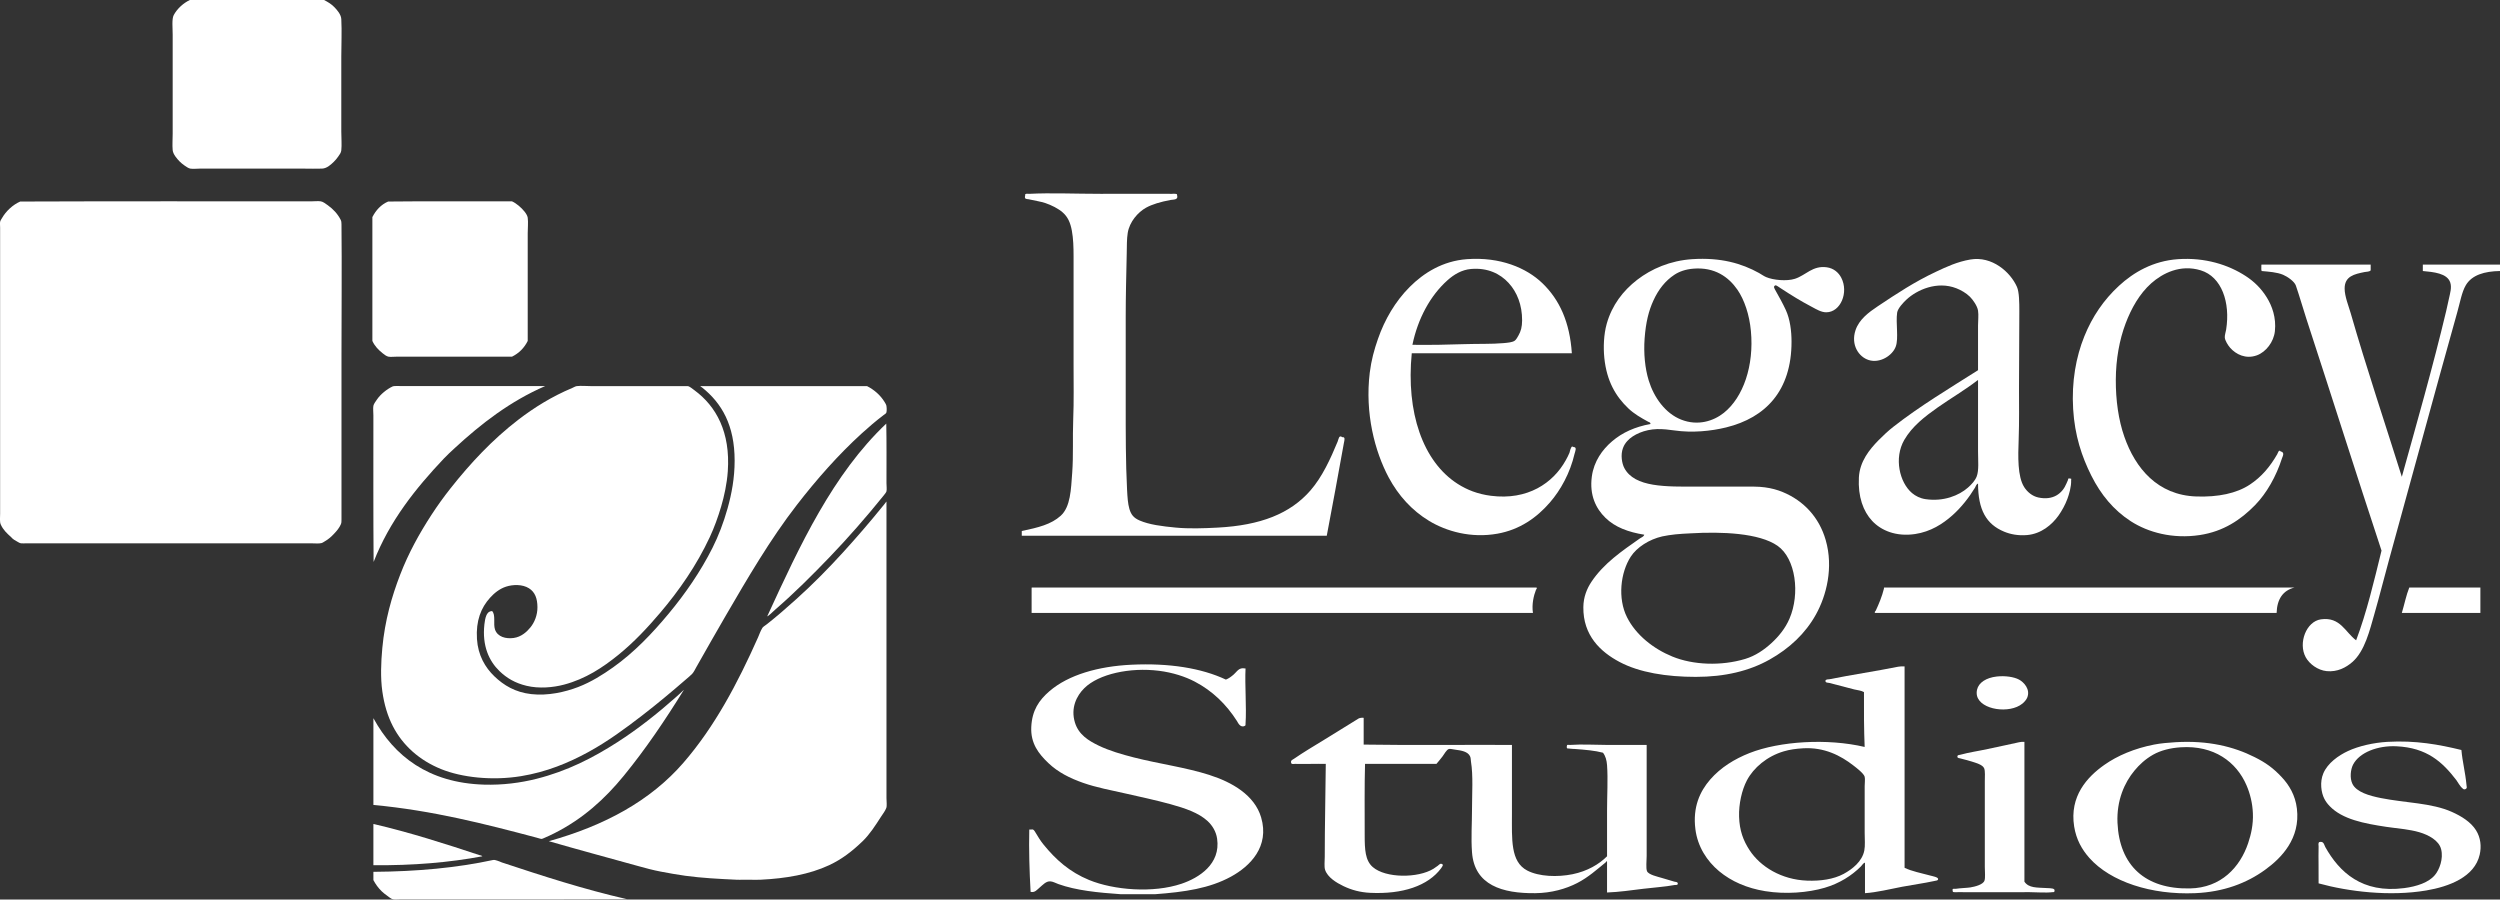 <?xml version="1.0" encoding="UTF-8"?>
<svg id="Layer_1" xmlns="http://www.w3.org/2000/svg" viewBox="0 0 4433.01 1595.07">
  <rect x="0" y="0" width="4433.01" height="1595.07" fill="#333333" stroke="none"/>
  <defs>
    <style>
      .cls-1 {
        fill: #fff;
        fill-rule: evenodd;
      }
    </style>
  </defs>
  <g>
    <path class="cls-1" d="M336.69,0h238.02c7.67,4.14,13.15,7.33,18.72,13.23,4.58,4.85,11.33,12.49,11.76,20.57,1.15,22.01,0,44.25,0,66.47v132.96c0,11.97,1.08,23.54,0,33.44-.48,4.28-3.08,7.56-5.52,11.01-2.59,3.69-5.05,6.63-7.71,9.17-5.06,4.85-12.06,11.75-20.94,12.13-9.67.43-21.98,0-33.44,0h-183.26c-5.7,0-11.84.83-16.9,0-3.03-.49-7.09-3.26-10.28-5.52-3.26-2.28-6.43-4.88-8.82-7.34-4.5-4.63-11.45-12.6-12.13-19.83-.84-9.22,0-19.06,0-29.02V61.34c0-11.23-1.78-27.68,1.84-34.53,6.12-11.54,17.35-21.52,28.64-26.81Z"/>
    <path class="cls-1" d="M35.87,357.37c170.9-.66,343.74-.36,516.42-.36,5.72,0,11.67-.76,16.52,0,4.01.63,8.52,4.14,12.5,6.98,9.09,6.52,17.36,15.04,22.75,25.71,1.27,2.52,1.44,4.61,1.47,8.08.8,75.48,0,157.12,0,232.49v290.9c0,3.62.03,5.8-1.1,8.45-2.76,6.47-7.29,11.8-12.12,16.88-5.17,5.46-9.38,9.3-16.15,13.24-2.12,1.21-4.03,2.74-6.26,3.3-4.88,1.19-11.23.36-18.74.36-168.16-.01-335.04,0-503.92,0-3.98,0-7.14.38-9.91,0-2.49-.35-4.26-1.64-6.62-2.94-3.8-2.11-7.85-4.16-11.02-8.08-7.31-6.57-13.96-12.6-18.36-22.41-2.14-4.75-1.1-12.43-1.1-19.1v-507.22c0-4.16-.48-7.63,0-10.3.42-2.32,2.07-4.45,3.32-6.6,6.96-12.17,18.97-23.6,32.31-29.4Z"/>
    <path class="cls-1" d="M688.2,357.37c72.47-.85,146.52-.11,219.64-.36,7.61,3.35,16.7,11.12,22.41,18.37,2.25,2.86,5.04,7.12,5.51,10.65,1.1,8.28,0,18.22,0,27.55v191c-6.2,12.4-15.48,21.74-27.91,27.91h-205.32c-4.76,0-9.79.67-13.6,0-3.59-.65-7.45-3.66-10.65-6.24-7.23-5.87-13.77-12.4-17.98-21.67v-219.66c6.33-12.17,15.02-21.93,27.92-27.55Z"/>
    <path class="cls-1" d="M966.59,684.63c-62.05,26.91-113.42,66.72-160.14,109.81-6.62,6.11-13.39,12.32-19.45,18.74-49.57,52.42-96.11,110.23-124.52,183.28-.67-83-.39-173.98-.39-259.67,0-6.01-.84-12.43,0-17.26.61-3.32,4.25-8.03,6.26-11.02,6.5-9.58,17.69-18.46,27.54-23.14,3.15-1.49,11.96-.74,18.01-.74h252.68Z"/>
    <path class="cls-1" d="M872.58,1083.52c6.73,6.78,1.78,22.74,5.13,32.69,4.51,13.26,19.41,16.92,33.07,15.05,13.58-1.85,23.37-10.89,29.75-18.73,7.25-8.91,12.59-21.75,12.47-35.99-.12-15.03-4.1-26.57-15.06-33.43-11.6-7.27-28.31-6.81-40.4-2.93-11.76,3.77-21.11,11.5-28.64,19.82-15.89,17.58-25.21,40.55-23.14,73.11,1.85,29.06,14.65,50.51,30.85,66.11,16.72,16.09,37.08,28.36,65.39,31.58,29.59,3.38,60.07-3.72,82.99-12.48,23.38-8.95,44.11-22.16,62.08-34.9,37.66-26.73,69.26-60,98.8-95.5,29.14-35.02,56.35-74.36,77.5-116.42,10.45-20.79,19.6-44.43,26.81-70.16,7.24-25.85,12.48-53.77,12.48-84.47,0-62.64-22.62-101.96-58.04-130.02-.61-.48-3.45-1.49-2.19-2.2h294.95c12.41,6.28,23.74,15.91,31.22,28.29,1.11,1.88,2.49,3.99,2.94,5.5.82,2.98,1.06,9.4.35,12.5-.51,2.28-2.33,3.01-5.14,5.13-13.34,10.09-26.7,21.51-38.56,32.34-42.09,38.36-80.21,81.73-115.32,127.07-46.99,60.65-87.23,129.68-126.35,196.86-16.68,28.64-34.44,60.01-51.44,89.99-2.48,4.38-4.82,9.44-7.69,12.49-3.16,3.33-6.99,6.37-10.66,9.55-24.89,21.54-51.1,43.56-77.51,63.9-29.93,23.05-61.28,46.32-96.23,65.4-35.05,19.12-73.88,35.2-118.99,42.61-51.36,8.4-105.21,2.32-141.79-12.49-38.27-15.52-67.95-41.76-85.57-76.05-9.29-18.07-15.45-38.54-18.74-62.06-3.31-23.69-2.4-50.49,0-76.41,4.56-49.26,16.86-91.8,31.6-130.02,14.87-38.61,34.09-73.26,55.46-106.15,10.52-16.19,21.9-31.98,33.79-47.01,35.35-44.72,74.18-86.38,120.46-121.94,27.84-21.36,59.63-41.21,95.5-56.2,2.71-1.13,5.49-3,8.09-3.3,7.64-.91,16.45,0,24.59,0,55.47,0,117.08,0,171.9,0,2.99,0,8.88,4.97,12.11,7.35,38.54,28.38,63.95,74.22,59.14,143.61-1.54,22.35-6.46,44.49-11.74,62.43-5.63,19.08-12.18,37.16-20.2,54.38-23.37,50.05-54.22,94.51-88.17,134.43-22.6,26.57-46.28,51.94-74.18,74.56-27.42,22.18-57.84,42.41-95.89,52.52-19.87,5.3-44.66,7.4-66.46,2.2-20.41-4.84-35.29-13.71-48.13-26.07-18.42-17.74-31.12-44.72-26.82-83.01.61-5.25,1.5-11.11,3.32-15.43,1.56-3.75,4.11-7.75,10.28-8.07Z"/>
    <path class="cls-1" d="M1360.71,1092.32c57.88-126.12,116.36-251.66,210.83-341.2.67,33.44.35,70.37.35,105.41,0,5.01.85,10.76,0,14.68-.38,1.84-3.24,5.29-5.49,8.08-30.45,37.68-62.33,74.21-95.13,108.35-31.35,32.62-62.4,63.66-96.61,93.29-4.15,3.59-7.84,7.68-12.48,11.03.1-.09-1.26,1.67-1.47.35Z"/>
    <path class="cls-1" d="M973.22,1491.58c98.63-27.49,180.02-71.44,238.74-139.21,55.05-63.52,95.76-140.24,132.23-222.21,2.42-5.47,4.35-11.43,7.34-16.16.22-.33.18-.48.35-.73,1.83-2.4,4.88-4.02,7.72-6.25,17.91-14.04,35.3-29.28,52.16-44.44,29.43-26.43,56.62-54.04,83.02-83.01,23.89-26.25,47.46-53.5,70.14-81.55,2.36-2.9,4.57-5.41,6.62-8.45.28-.06.32.15.35.38v525.23c0,5.63,1.12,13.74-.35,17.62-2.04,5.36-6.07,10.35-9.56,15.79-9.85,15.29-19.81,30.96-32.69,43.34-17.86,17.17-36.41,31.67-59.13,42.25-35.02,16.29-76.37,23.52-121.23,25.7-6.9.35-13.48.23-20.2,0-6.87-.22-15.34.4-23.51,0-30.57-1.43-60.52-2.95-89.97-6.96-14.7-2.01-29.11-4.66-43.35-7.35-13.92-2.62-27.23-6.25-40.41-9.91-53.85-14.95-106.18-28.99-158.28-44.08Z"/>
    <path class="cls-1" d="M662.49,1461.1c64.94,15.16,126.68,35.02,187.31,55.09,1.78.59,4.17.54,5.51,2.2-58.68,10.97-122.85,16.47-193.21,15.79v-72c-.03-.51-.07-1.04.39-1.09Z"/>
    <path class="cls-1" d="M1111.68,1594.42c-130.29.66-268.38.38-401.44.36-4.37,0-9.24.65-12.87,0-3.89-.7-7.5-4.04-11.01-6.62-3.75-2.72-6.89-5.08-9.54-7.71-6.22-6.08-10.79-12.51-14.72-19.84v-14.67c78.32-.57,148.55-7.25,211.94-20.95,4.64-1.01,11.09,2.73,16.15,4.4,71.68,23.74,144.16,47.31,221.49,65.02Z"/>
    <path class="cls-1" d="M1212.32,1223.46c.41.07.21.36,0,.36-32.83,52.97-67.08,103.89-106.16,151.7-33.58,41.08-72.39,76.45-123.4,102.11-4.66,2.34-10.95,5.33-16.53,7.71-2.08.9-4.63,2.12-5.51,2.21-1.86.14-5.89-1.33-9.18-2.21-91.33-24.25-184.14-48.14-289.44-58.03v-153.17c-.03-.91.46-.63.39,0,36.32,66.18,96.81,114.13,195.75,117.18,32.85.99,64.49-3.13,92.91-10.28,54.75-13.79,100.21-37.16,143.62-65.01,36.78-23.63,70.97-50.76,103.21-79.36,4.95-4.38,9.78-8.71,14.33-13.21Z"/>
  </g>
  <g>
    <path class="cls-1" d="M2383.26,784.28c.67-3.6,2.56-9.98-3.01-9-6.12-4.8-6.58,3.47-8.38,7.8-12.77,30.89-27.28,62.5-48.03,86.42-36.04,41.55-89.03,62.02-164.45,66.03-25.08,1.36-51.34,2.19-74.43,0-24.38-2.3-47.21-5.23-64.21-12.61-10.6-4.6-15.03-10.33-18.07-20.4-2.76-9.44-3.47-20.94-4.16-34.19-2.51-49.11-2.4-100.23-2.4-151.86v-153.68c0-35,.94-76.33,1.81-113.42.29-12.87-.02-25.63,1.81-36.63,3.25-19.48,17.94-36.37,32.39-44.42,11.07-6.12,25.88-10.47,43.8-13.79,4.7-.86,13.68.09,11.41-7.81-.85-3.08.76-2.24-2.98-3.01-2.48-.49-3.29.02-6,0-37.91-.18-81.77,0-126.67,0s-88.39-2.01-126.6,0c-1.89.11-4.17-.43-5.43,0-3.21,1.14-1.37,1.32-1.82,3.01-2.05,7.17,3.18,5.97,6.01,6.59,9.79,2.19,22.69,4.34,29.4,6.63,11.55,3.93,23.28,9.83,31.19,16.78,8.86,7.75,13.55,17.89,16.2,32.42,2.57,13.76,3.03,29.46,3.03,45.02v193.26c0,31.87.66,64.45-.62,96.03-1.27,32.24.49,64.08-1.79,94.86-2.2,29.7-2.9,60.31-20.38,76.21-16.89,15.32-39.75,20.94-69.06,27.04v8.38h540.81c9.79-50.99,20.81-111.5,30.6-165.67Z"/>
    <path class="cls-1" d="M2533.91,923.54c31.11,18.83,74.64,31.1,121.29,22.8,39.89-7.09,69.83-28.56,92.98-55.22,19.37-22.29,36.05-52.78,43.82-86.43.96-4.02,4.91-12.13-1.75-11.99-3.64-2.3-3.83.6-4.86,2.4-1.15,2.12-1.82,6.37-2.4,7.8-1.85,4.56-4.33,9.15-6.56,13.2-22.47,40.53-67.58,71.35-132.66,63.04-23.62-3.03-42.45-10.59-58.83-21.02-62.14-39.6-91.86-127.32-81.61-231.68h283.88c-3.64-54.84-21.58-94.76-52.22-124.24-28.28-27.24-74.95-46.96-133.83-42.64-43.16,3.18-76.79,24.54-101.43,49.23-25.47,25.46-44.37,57.7-56.41,92.43-6.54,18.76-11.75,37.63-14.45,59.45-8.82,72.14,8.9,139.82,33.63,186.08,17.12,31.92,41.02,58.37,71.42,76.8ZM2566.93,496.77c11.05-9.83,24.78-18.35,41.4-19.81,29.66-2.6,51.88,8.6,66.62,24.62,15.13,16.38,24.2,39.37,24.07,66.64-.13,11.59-2.04,18.96-6.64,26.99-1.89,3.25-4.06,7.34-6.62,9.01-4.4,2.93-12.32,3.51-19.78,4.22-20.4,1.85-46.82,1.03-68.43,1.78-31.04,1.08-61.04,1.59-93.05,1.21,9.54-45.96,31.35-87.02,62.43-114.66Z"/>
    <path class="cls-1" d="M2907.85,954.74c-31.78,22.29-64.05,44.18-85.85,76.86-7.92,11.89-14.21,26.72-14.4,45.01-.59,50.02,30.19,79.18,64.22,97.2,35.21,18.69,83.18,26.43,135.09,26.43s94.98-10.52,130.83-30.61c35.52-19.95,63.57-46.37,82.19-79.83,18.74-33.62,31.47-83.35,17.43-132.08-11.59-40.39-39.01-69.81-76.19-85.2-9.71-4.02-19.99-6.83-31.86-8.39-11.71-1.62-24.77-1.25-39-1.25h-81.04c-54.77,0-110.64,1.83-129.04-33.02-4.15-7.8-6.96-23.29-2.36-35.37,2.12-5.7,4.77-9.31,7.77-12.6,10.16-11.34,30.73-20.46,52.83-21.04,10.61-.22,20.82,1.02,30.62,2.4,31.41,4.53,64.69,1.28,91.8-5.38,69.87-17.24,115.87-64.94,115.87-151.87,0-18.91-2.56-39.89-10.21-56.41-5.34-11.63-11.53-22.58-17.39-33.04-2.94-5.31-4.99-8.26-1.83-10.18,1.53-.94,2.4-.25,4.81,1.19,1.73,1.03,3.78,2.51,5.43,3.59,20.17,13.13,34.54,22.11,55.23,33.02,8.03,4.28,16.8,9.73,25.79,9.6,25.28-.32,39.77-35.37,26.4-61.22-4.72-9.19-13.38-16.89-25.78-18.59-25.13-3.48-37.1,14.17-56.44,20.4-14.56,4.67-38.4,2.37-51.02-3-4.37-1.88-8.48-4.91-12.56-7.22-30.77-17.08-67.83-27.85-118.26-24.6-39.32,2.53-72.75,17.26-97.86,36.61-25.02,19.35-44.69,44.87-54.04,78.05-5.3,19.01-6.12,41.59-4.21,60.61,4.21,40.9,20.13,68.04,42.67,89.43,10.38,9.84,22.38,16.6,34.8,23.43,1.46.81,4.92,1.27,4.19,4.17-27.31,5.11-49.48,14.99-67.84,30.62-17.27,14.7-32.33,35.47-35.97,62.44-4.53,33.27,7.44,57.03,24,73.17,17.18,16.93,40.93,25.56,68.98,30.07-1.19,3.78-5.14,4.75-7.77,6.58ZM2923.44,674.43c-6.45-21.07-9.17-47.61-7.19-74.4,2.14-28.76,7.3-49.12,15.61-67.23,8.93-19.51,21.1-35.01,37.22-45.61,8.59-5.66,19.72-9.68,33.61-10.8,37.82-3.11,62.52,14.82,78.04,37.21,12.45,18.01,21.32,44.51,23.96,73.23,5.82,61.54-13.51,117.7-47.98,145.24-18.22,14.53-46,23.71-75.63,12-28.15-11.11-48.29-39.17-57.65-69.63ZM2947.51,951.14c6.83-1.56,15.13-2.63,23.36-3.61,8.49-.96,17.69-1.27,26.43-1.78,55.83-3.29,122.31-.68,154.83,22.18,32.12,22.67,40.01,84.89,21.01,129.05-7.43,17.45-19.34,31.73-31.83,43.22-13.08,12.05-28.82,22.82-46.79,28.22-42.55,12.85-92.24,10.85-129.02-4.2-33.45-13.63-64.64-38.15-80.44-69.63-16.86-33.49-11.65-79.32,6.57-107.45,10.83-16.71,32.7-30.72,55.87-35.99Z"/>
    <path class="cls-1" d="M3313.62,638.42c19.92,6.28,42.26-7.98,47.97-23.99,5.34-14.66-.22-41.47,2.43-60.04,1.09-7.59,11.25-18.3,16.79-23.4,18.31-16.89,53.87-33.23,88.25-19.82,7.98,3.11,17.51,8.52,24,15.01,5.36,5.35,13.13,16.31,14.4,24.6,1.24,8.04,0,17.88,0,26.41v79.24c-51.16,32.48-103.52,63.81-150.02,100.24-9.28,7.26-17.58,15.02-26.46,24-15.99,16.35-33.32,37.46-34.79,66.06-1.76,34.19,7.69,59.88,23.43,76.8,15.95,17.15,42.42,28.43,76.19,23.42,27.67-4.15,49.06-17.87,66.68-33.62,15.54-13.98,28.89-31.01,39.59-48.63,1.52-2.45,2.14-6.16,5.38-7.21.09,46.48,14.55,72.14,46.25,85.24,11.27,4.67,24.9,7.38,40.79,6.02,24.92-2.2,43.92-18.07,55.83-34.81,5.62-7.95,11.78-18.95,15.61-29.43,2.99-8.29,7.01-21.32,6.61-33.03-.12-2.77,1.56-2.24-1.78-2.95-4.45-1.01-3,1.23-4.22,3.55-.73,1.47-1.56,3.36-2.4,5.42-7.24,17.51-23.42,30.31-49.82,24.63-10.69-2.32-19.69-9.84-25.18-18.62-11.75-18.7-10.79-53.81-9.64-84.63,1.11-30.75.59-61.19.59-90.66,0-46.12.58-90.45.58-136.23,0-15.11-.15-34.05-4.18-43.21-11.63-26.44-44.23-55.27-82.79-48.6-22.86,3.93-42.01,12.81-60.63,21.61-38.08,17.85-69.61,38.74-103.29,61.21-16.34,10.87-33.35,23.6-39.61,42.59-8.59,25.95,5.68,47.26,23.43,52.82ZM3505.06,844.92c-2.83,7.35-9.28,14.26-15.6,19.79-15.81,13.92-43.03,25.09-75.02,20.4-9.7-1.41-17.77-5.56-23.99-10.78-22.22-18.77-32.35-62.09-13.82-94.22,13.94-24.21,36.85-41.78,59.39-57.67,23.15-16.23,47.85-30.62,69.64-47.41,0-.6.75-.48,1.22-.6.09-.65.58-.34.58,0v126.04c0,16.06,1.85,33.46-2.4,44.45Z"/>
    <path class="cls-1" d="M3708.51,843.69c16.76,33.36,39.3,60.8,69.65,80.46,31.06,20.05,74.51,31.82,122.4,24.62,41.96-6.33,72.46-26.91,97.88-52.83,20.87-21.32,37.76-51.39,48.05-83.46.97-3.08,5.49-10.43-2.41-12-3.19-4.31-5.02,3.13-6.03,4.85-12.8,22.19-27.7,40.14-48.65,53.99-23.54,15.57-56.17,22.33-94.82,21.03-68.53-2.32-108.21-49.85-127.78-106.26-10.18-29.16-15.23-64.16-15.03-100.83.16-36.32,6.41-70.55,17.36-99.65,10.08-26.67,24.51-52.66,45.63-71.41,19.89-17.61,51.49-33.96,87.66-22.83,37.15,11.42,52.63,56.91,45,105.04-.74,4.61-2.8,10.12-2.38,14.41.43,4.95,5.46,13.35,9.56,17.99,10.19,11.44,27.52,20.53,47.42,13.23,16.06-5.9,29.79-23.75,31.83-42.65,2.62-24.35-5.01-44.87-14.39-60.01-10.06-16.17-22.39-28.13-37.22-37.8-30.78-20.08-72.17-33.32-120.04-30.02-44.26,3.06-78.78,23.19-105.03,47.41-26.74,24.69-47.13,54.47-61.22,89.45-14.71,36.43-22.78,80.17-19.82,129.04,2.8,46.73,15.28,84.16,32.36,118.22Z"/>
    <path class="cls-1" d="M4296.17,469.16v11.42c18.75,1.79,43.2,3.81,48.63,20.4,2.93,9.01-.23,18.7-2.4,28.82-1.67,7.5-3.3,15.16-4.79,21.61-23.49,98.8-53.27,202.65-78.67,294.08-28.26-90.35-63.27-194.63-90.59-289.88-3.61-12.49-10.83-30.18-10.83-43.82-.09-22.15,17.28-25.71,35.41-29.42,3.8-.78,8.42-.29,10.78-3v-10.21h-193.27c-.67.11-.64.96-.57,1.83.25,3.08-.64,7.42.57,9.59,12.93,1.24,26.76,1.97,37.89,6.6,8.11,3.43,20.33,12.04,22.72,19.21,6.64,19.28,12.23,39.15,18.62,58.82,44.4,135.74,88.99,277.22,133.28,411.15-13.39,54.64-26.36,109.69-45.04,159.04-19.2-14.11-27.92-42.05-62.41-37.2-26.1,3.68-40.67,42.21-27.01,67.22,6.66,12.14,21.57,23.07,37.24,24.62,18.93,1.88,34.41-6.41,45.59-16.23,22.03-19.29,30.74-56.44,39-85.21,9.35-32.41,17.5-65.56,26.47-97.85,40.4-145.8,79.72-292,120.58-437.55,4.92-17.35,7.92-35.38,15.03-47.43,10.72-18.26,33.23-24.77,60.62-25.2v-11.42h-136.85Z"/>
    <path class="cls-1" d="M2724.2,1041.79h-894.33c-.7.08-.65.94-.61,1.81v43.21h888.94c-2.33-15.42,1.46-31.05,5.37-40.85.4-.93,2.96-3.39.63-4.17Z"/>
    <path class="cls-1" d="M4068.7,1041.79h-727.5c-.67.08-.67.94-.54,1.81-3.38,13.89-9.26,27.85-14.46,39.01-.42.89-3.28,3.03-1.2,4.2h711.9c.83-24.8,11.37-39.85,31.8-45.02Z"/>
    <path class="cls-1" d="M4398.23,1041.79h-126.09c-5.54,13.85-8.68,30.1-13.2,45.02h139.29v-45.02Z"/>
    <path class="cls-1" d="M2144.98,1374.28c-42.89-13.7-89.71-19.78-134.45-31.2-21.29-5.42-43.71-11.92-62.44-21.01-17.57-8.53-35.36-19.17-41.98-40.77-7.92-25.85,2.87-47.65,16.79-61.24,25.54-25.01,80.69-37.03,132.07-30.63,24.95,3.14,46.9,10.47,63.61,19.21,31.03,16.24,55.73,39.91,75.04,70.25,1.17,1.87,5.57,12.13,13.2,8.42,2.44-1.25,1.56-1.24,1.79-4.22,1.96-28.27-1.46-68.75,0-97.83h-1.23c-10.79-2.12-14.07,5.96-19.77,10.77-4.69,4.02-8.56,6.92-13.81,9.03-43.18-20.32-100.51-29.6-167.48-26.39-58.81,2.8-111.66,17.94-145.25,46.79-18.82,16.2-31,34.12-32.4,63.66-1.37,29.08,13.05,47.57,30.6,64.19,16.69,15.89,37.46,26.46,61.24,34.82,23.78,8.37,50.18,13.19,76.79,19.23,24.41,5.54,51.57,11.32,78.07,18.57,25.89,7.17,50.17,15.32,66.03,30.04,8.45,7.91,14.96,18.44,16.81,31.22,6.48,45.03-32.14,69.37-63.04,79.84-50.73,17.1-120.16,11.29-163.87-6.59-34.7-14.23-59.26-36.21-81.02-63.04-5.59-6.88-9.42-13.43-14.38-21.59-1.41-2.3-3.23-6.11-7.22-4.85h-3.57c-.81,35.37.31,74.74,2.36,110.44,7.6,1.93,11.54-3.93,16.2-7.76,5.34-4.4,11.32-11.61,19.23-10.8,4.52.41,9.1,3.11,13.79,4.77,31.49,11.32,70.11,15.18,111.03,18.02h60.01c53.31-3.93,96.97-10.4,135.09-31.19,33.81-18.49,68.71-53.15,53.41-105.08-11.72-39.64-51.72-62.38-91.24-75.03Z"/>
    <path class="cls-1" d="M3422.85,1552.56c-16.7-4.56-32.82-7.51-45.65-13.79v-357.13c-3.56-.29-9.15.15-11.35.58-39.54,7.98-83.09,14.4-121.87,22.21-2.24.44-6.54-.38-7.19,3,.33,3.65,4.86,3.03,7.19,3.6,14.53,3.76,30.01,7.9,43.82,11.43,6,1.52,12.32,1.8,17.43,4.77-.26,32.67,0,67.99,1.2,97.26-66.03-15.57-150.49-10.29-204.11,10.79-26.6,10.5-51.11,25.57-69.62,46.81-18.39,21.16-31.38,49.09-26.4,88.26,3.9,30.98,20.49,56.44,42,74.43,21.78,18.15,49.48,30.15,81.66,35.4,36.51,5.95,76,2.68,105.61-6,26.31-7.75,47.92-21.49,64.23-37.84,2.44-2.45,4.34-6.34,7.21-6.61v54.04c20.74-1.35,44.08-7.17,66.04-11.4,18.03-3.46,37.71-6.01,57.02-10.2,3.8-.83,6.58-.59,6.6-3.59,0-3.24-9.77-4.91-13.82-6.03ZM3305.8,1508.14c-3.77,19.48-21.39,33.17-36.61,41.42-17.76,9.61-41.21,12.91-64.84,12-45.44-1.7-82.79-24.63-102.03-54.01-11.13-16.98-17.85-34.88-18.58-59.43-.7-22.42,4.92-47.3,13.79-64.2,11.84-22.6,35.88-42.9,65.4-51.61,10.45-3.12,21.3-4.67,34.29-5.42,37.5-2.23,66.65,12.88,89.41,30.62,4.46,3.48,18.26,13.85,19.81,19.82,1.03,4.09,0,11.65,0,16.75v82.27c0,11.84,1.09,23.05-.63,31.79Z"/>
    <path class="cls-1" d="M3540.47,1199.62c-18.33,2.12-31.92,10.58-34.8,23.44-.89,4.01-.74,7.77,0,10.83,6.33,25.08,57.91,32.22,80.44,13.78,2.94-2.4,6.83-6.55,8.4-10.25,6.51-15.3-6.19-28-14.4-32.38-8.96-4.77-24.53-7.14-39.63-5.42Z"/>
    <path class="cls-1" d="M2969.09,1563.37c-7.61-2.38-14.25-4.21-22.22-6.58-7-2.14-23.71-5.64-26.37-12-2.21-5.2-.63-18.75-.63-27.05v-196.86h-72.05c-18.9,0-42.29-1.51-63.01,0-5.17.4-6.23-1.77-6.63,3.01-.3,4.43,1.62,2.87,5.43,3.56,2.61.52,6.53.45,9.02.63,18.99,1.46,35.37,2.79,49.79,6.62,4.58,5.98,6.56,13.4,7.22,22.17,1.78,25.07,0,52.79,0,80.45v81.02c-14.08,14.18-34.98,26.47-61.26,31.83-26.43,5.38-59.43,4.4-80.4-6.61-29.78-15.62-27-55.37-27-100.82v-121.86c-87.46-.38-176.48.79-262.92-.59v-47.45c-3.22-.6-7.62.38-8.97,1.19-19.67,12.1-40.48,25.12-61.24,37.83-18,11.06-36.57,22-53.41,33.64-2.85,1.93-6.5,2.76-4.8,7.77,1.2,2.3,4.59,1.21,6.56,1.23,18.3.42,37.14-.34,54.68,0-.46,52.05-1.83,110.4-1.83,164.46,0,8.32-1.22,17.79.61,23.4,4.35,13.35,20.13,22.9,32.4,28.79,14.29,6.92,29.99,11.16,47.42,12,57.49,2.79,102.75-12.27,126.05-43.76,1.34-1.86,4.21-5.94,2.36-6.6-3.6-3.1-6.1.66-8.36,2.36-2.49,1.83-5.36,3.89-7.82,5.4-27.49,16.81-84.52,16.8-107.44-3.03-13.57-11.69-14.4-31.38-14.4-56.41,0-41.64-.48-88.54.61-126.62h126.62c2.97-3.57,6.35-7.35,10.79-13.22,3.09-4.01,7.15-12.16,11.43-13.2,2.3-.59,7.24.76,10.82,1.18,11.61,1.51,22.31,3.46,26.38,11.45,1.57,2.94,1.26,5.94,1.79,9.58,4.12,25.01,1.85,57.4,1.85,85.25,0,24.89-1.88,50.17,0,75.64,4.22,58.46,53.82,73.22,112.2,72.6,28.66-.27,54.39-7.66,74.44-18.02,19.6-10.09,34.81-23.94,50.42-36.59.48-.41,1.25-3.25,2.4-1.22v54.63c21.63-.82,42.89-3.95,64.22-6.58,18.13-2.24,38.5-3.49,55.23-6.64,1.62-.28,6.54.73,5.99-2.96-.35-2.9-4.28-2.48-5.99-3.02Z"/>
    <path class="cls-1" d="M3630.5,1574.78c-18.87-1.11-32.93.19-40.79-11.41v-247.91c-2.93-.3-7.4.26-9.03.6-18.1,4.1-37.16,7.95-55.78,12.02-16.28,3.58-33.14,5.93-48.65,10.19-1.6.48-5.88.17-5.36,3.61-.04,2.56,3.85,2.62,5.36,3,6.98,1.98,12.95,3.19,19.81,5.41,7.72,2.51,19.4,5.54,22.25,12.01,2.07,4.9,1.18,15.24,1.18,23.43v151.23c0,9.14,1.21,19.61-.61,24.6-2.54,7.17-17.05,10.7-25.17,12.03-5.46.88-18.05,1.22-25.29,2.4-3.86.62-6.99-1.62-5.93,3.63.51,2.81.32,1.9,2.98,2.36,1.96.33,4.58-.03,5.99,0,45.9.22,82.63,0,127.3,0,10.5,0,29.62,1.48,40.79,0,2.82-.39,2.98.77,3.58-2.36.96-4.66-6.58-4.5-12.62-4.84Z"/>
    <path class="cls-1" d="M4045.88,1377.92c-15.04-16.04-28.18-25.49-48.02-35.41-37.51-18.88-82.66-29.78-139.83-26.45-13.19.81-26.75,1.94-38.43,4.24-34.51,6.74-64.8,19.5-88.23,36.03-30.23,21.29-61.96,55.42-53.47,109.21,3.7,23.1,13.66,40.76,27.04,55.84,37.6,42.2,109.8,65.66,187.28,62.4,51.02-2.12,91.82-17.94,124.22-41.41,29.08-20.99,62.85-55.63,56.43-108.62-2.81-23.63-13.76-41.76-26.99-55.82ZM3986.48,1494.92c-14.45,42.95-48.01,79.36-103.27,80.45-79.29,1.59-125.12-40.66-128.48-116.47-1.68-40.03,12.58-71.3,30.07-92.41,8.66-10.51,19.36-20.46,32.98-28.22,13.76-7.76,30.78-12.01,49.22-13.19,58.88-3.8,98.6,25.92,116.44,67.21,6.42,14.78,10.7,32.04,11.38,49.84.87,19.85-3.22,37.51-8.35,52.79Z"/>
    <path class="cls-1" d="M4347.76,1439.71c-36.06-16.15-82.55-15.88-126.01-24.59-20.5-4.1-43.28-10.51-50.44-25.23-5.02-10.29-3.19-25.7,1.22-34.18,11.21-21.5,43.69-33.99,76.82-32.41,54.23,2.55,81.59,27.91,106.24,60,2.04,2.69,6.79,11.5,10.81,14.43-.15-.14,2.3,3.57,6,1.19,2.59-1.67,1.57-3.1,1.17-7.2-1.97-21.7-7.32-41.82-8.99-61.83-39.19-9.58-81.08-17.36-131.41-14.43-24.45,1.46-50.59,7.37-69.64,16.23-17.2,7.98-36.23,21.62-43.79,39.62-6.58,15.49-3.81,34.2,1.75,45.02,2.31,4.4,4.76,8.19,9.61,13.18,22.5,23.34,60.72,30.67,100.26,36.64,18.58,2.8,40.98,4.27,58.83,9.61,15.97,4.74,34.45,14.37,38.4,29.99,4.43,17.45-3.32,36.53-10.81,45.61-11.09,13.58-32.54,20.53-54.6,23.41-75,9.8-115.16-28.64-139.87-72.63-2.55-4.54-2.57-11.02-10.81-9-2.24,1.88-1.15,5.4-1.15,7.79-.49,21.91.28,44.35,0,65.45,52.74,14.53,126.02,23.55,190.84,12.59,40.48-6.83,85.87-23.86,94.83-63.61,3.3-14.47,1.73-30.02-6.57-43.21-9.31-14.68-25.57-24.78-42.67-32.45Z"/>
  </g>
</svg>